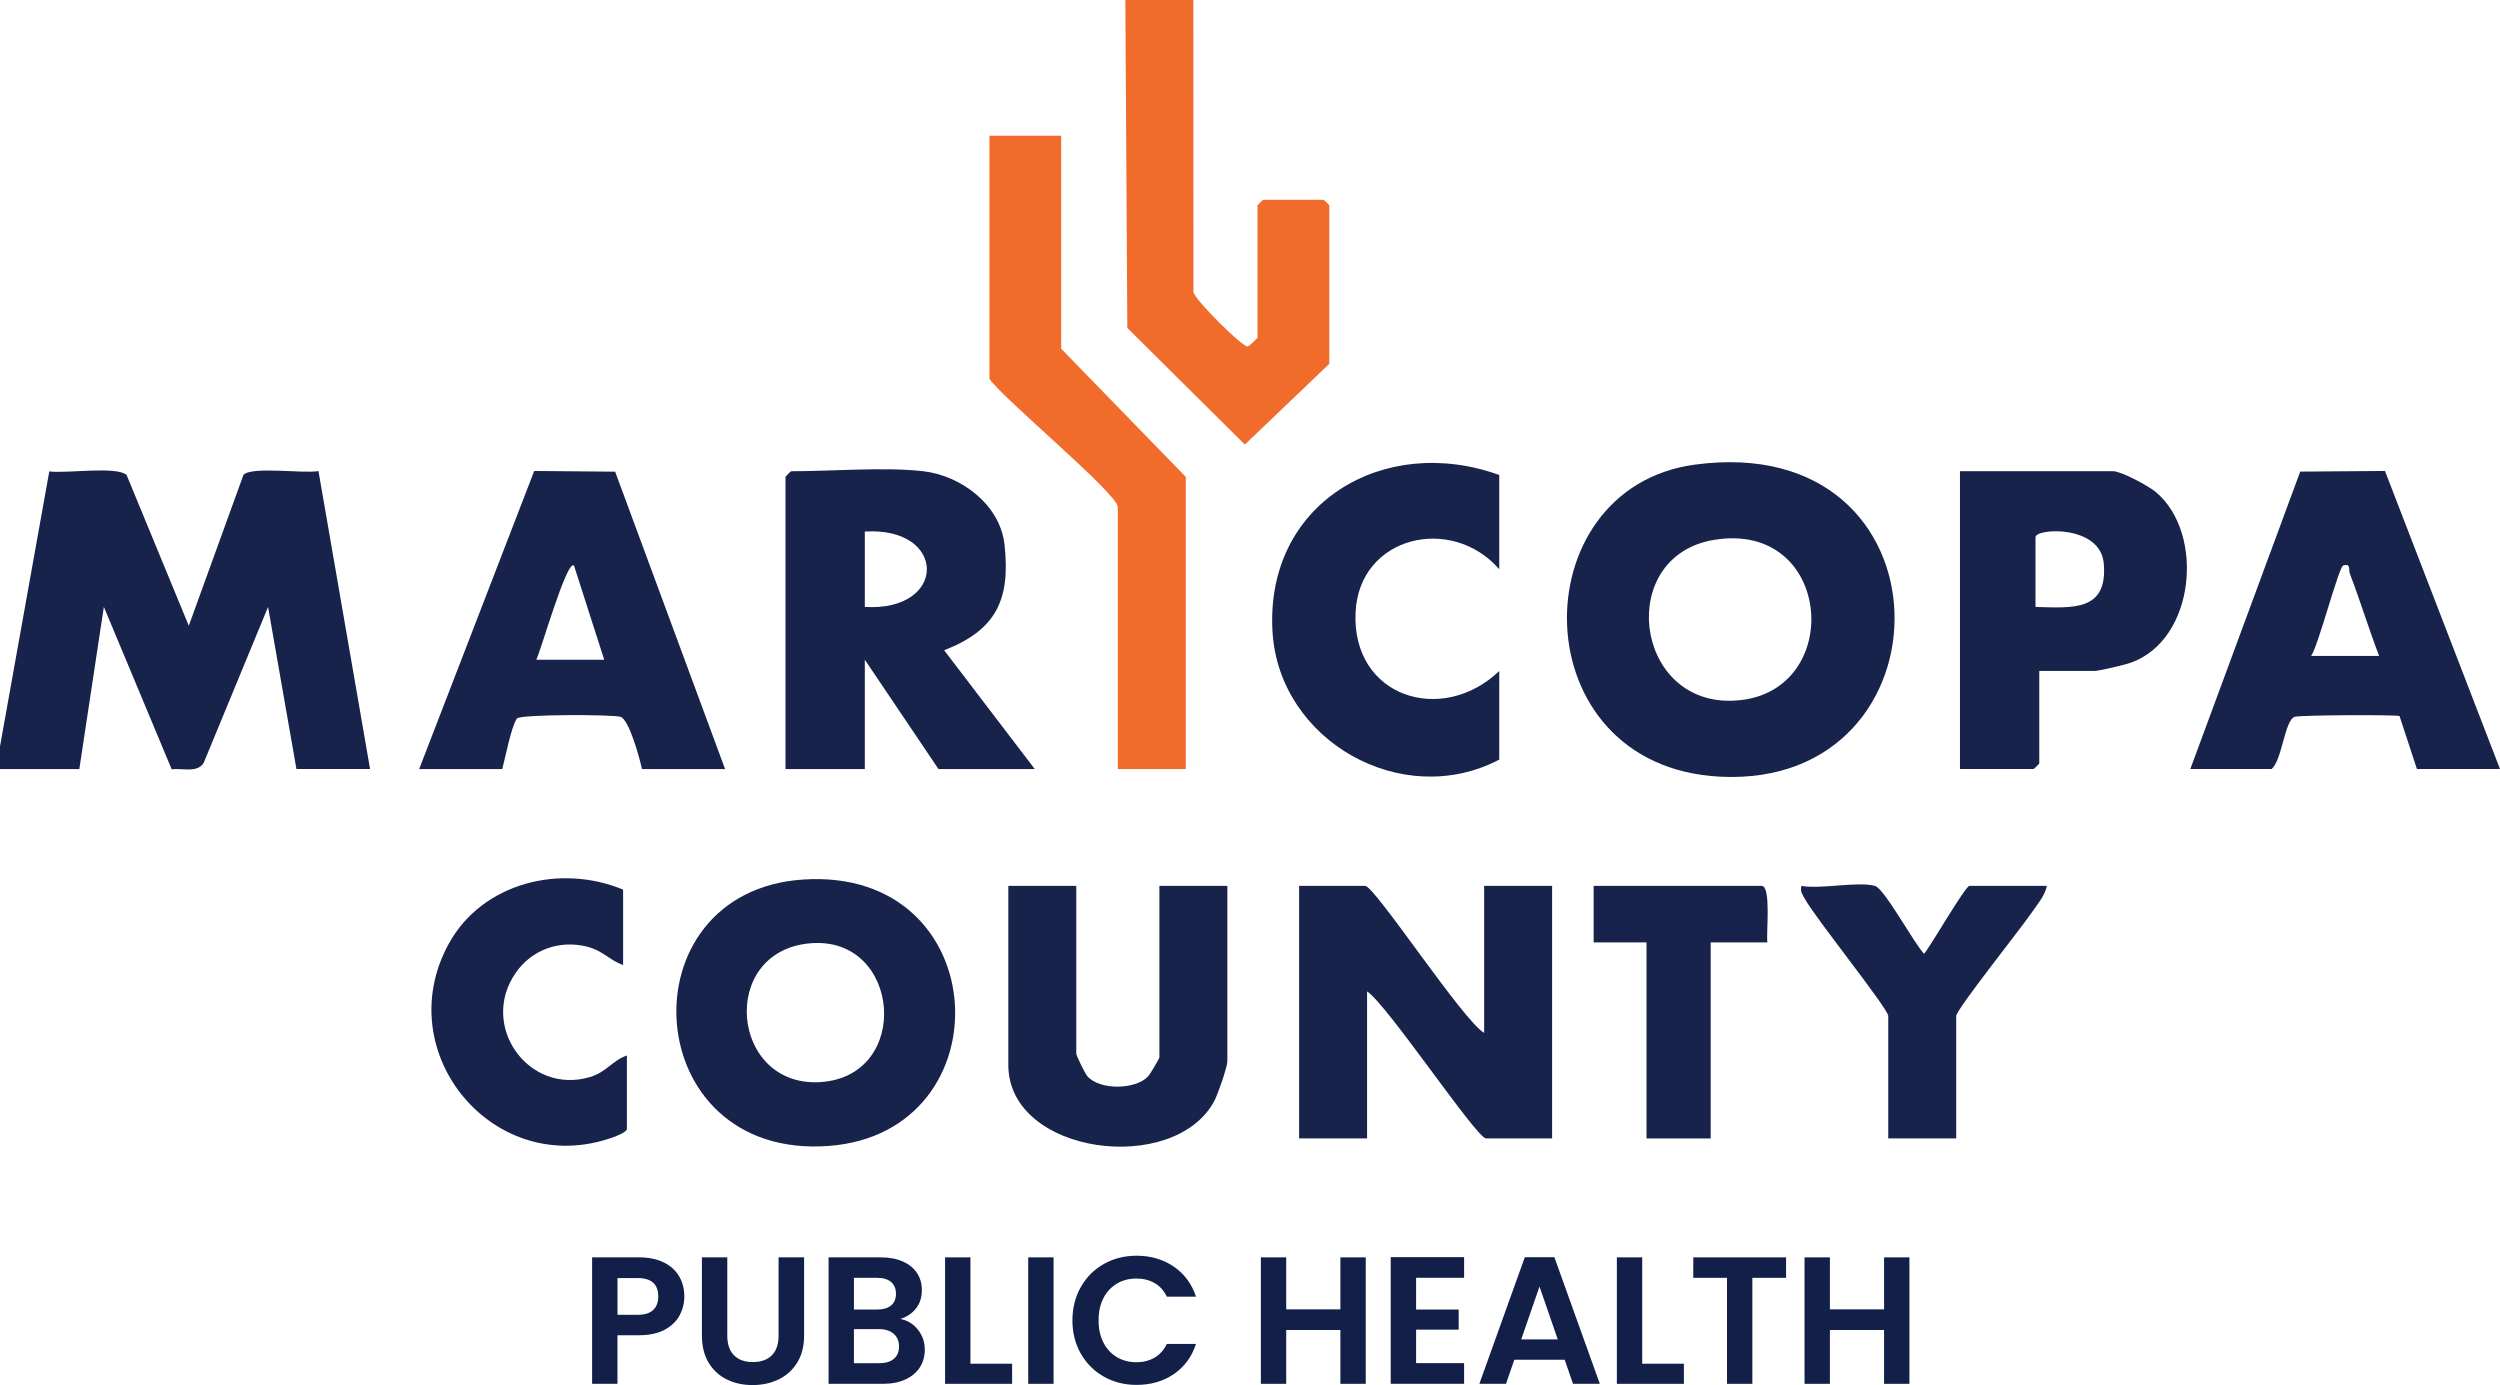 <?xml version="1.0" encoding="UTF-8"?>
<svg id="Layer_1" data-name="Layer 1" xmlns="http://www.w3.org/2000/svg" viewBox="0 0 700 387.82">
  <defs>
    <style>
      .cls-1 {
        fill: #121f48;
      }

      .cls-2 {
        fill: #17234b;
      }

      .cls-3 {
        fill: #f16b2b;
      }
    </style>
  </defs>
  <g>
    <path class="cls-2" d="M0,208.99l13.8-77c4.57.66,18.76-1.55,21.64.99l17.42,42.23,15.31-42.25c2.43-2.47,16.78-.27,21-1.07l14.45,83.43h-20.62l-7.94-45.38-18.05,43.71c-1.85,2.84-5.9,1.38-8.94,1.75l-18.99-45.47-6.87,45.4H0v-6.34Z"/>
    <path class="cls-3" d="M334.14,0l.02,81.78c.43,2.26,13.83,15.48,15.16,15.24.54-.1,2.79-2.36,2.79-2.55v-36.94c0-.11,1.47-1.58,1.59-1.58h16.92c.11,0,1.59,1.47,1.59,1.58v44.33l-23.65,22.62-32.91-32.66-.55-91.81h19.03Z"/>
    <path class="cls-2" d="M474.52,130.1c73.43-9.92,73.35,90.75,7.08,87.37-55.78-2.85-56.01-80.76-7.08-87.37ZM479.78,151.19c-27.11,4.61-22.35,45.56,4.93,45.02,32.11-.63,29.22-50.83-4.93-45.02Z"/>
    <path class="cls-2" d="M258.53,131.94c10.65,1.26,21.52,9.42,22.74,20.58,1.69,15.42-2.34,23.89-16.91,29.55l25.37,33.26h-26.96l-20.62-30.61v30.61h-22.21v-81.8c0-.11,1.47-1.58,1.59-1.58,11.19,0,26.41-1.25,37.01,0ZM242.15,169.94c23.17,1.39,23.15-22.51,0-21.11v21.11Z"/>
    <path class="cls-2" d="M613.29,215.33l30.77-83.28,23.73-.18,32.21,83.46h-23.26l-4.87-14.84c-1.5-.41-27.96-.26-29.35.21-2.84.96-3.52,12.2-6.49,14.63h-22.73ZM647.13,183.66h19.03c-2.92-7.58-5.28-15.42-8.19-23.01-.44-1.14.33-2.99-1.85-2.33-1.29.39-6.95,22.37-9,25.34Z"/>
    <path class="cls-2" d="M117.37,215.33l32.21-83.46,22.66.2,30.78,83.26h-23.26c-.66-2.99-3.57-13.79-5.99-14.61-2.04-.69-28.19-.74-29.03.46-1.63,2.34-3.23,10.91-4.11,14.15h-23.26ZM169.18,184.72l-8.47-26.39c-2.07-1.62-9.42,24.44-10.56,26.39h19.03Z"/>
    <path class="cls-3" d="M297.13,38v59.64l34.89,35.89v81.8h-19.03v-73.36c0-3.71-32.08-30.28-35.95-35.89V38h20.09Z"/>
    <path class="cls-2" d="M415.56,289.21v-41.17h19.03v70.72h-18.5c-2.65,0-27.7-37.53-33.31-41.17v41.17h-19.03v-70.72h18.5c2.65,0,27.47,37.86,33.31,41.17Z"/>
    <path class="cls-2" d="M571,187.88v25.86c0,.11-1.47,1.58-1.59,1.58h-20.62v-83.39h42.82c2.36,0,10.01,4.14,12.08,5.89,13.67,11.56,10.99,41.27-7.02,47.72-1.81.65-8.9,2.33-10.35,2.33h-15.33ZM569.94,169.94c10.4.28,20.31,1.29,19.11-12.2-.97-10.9-19.11-9.84-19.11-7.33v19.53Z"/>
    <path class="cls-2" d="M225.01,246.26c53.7-3.41,56.85,70.85,7.07,74.6-53.49,4.03-57.72-71.38-7.07-74.6ZM227.11,264.1c-26.18,2-22.62,40.74,2.85,38.87,25.43-1.87,22.26-40.79-2.85-38.87Z"/>
    <path class="cls-2" d="M419.79,133v26.39c-13.3-15.32-39.24-9.38-40.23,12.09-1.09,23.72,24.19,31.72,40.23,16.41v24.8c-27.25,14.28-61.71-5.3-63.49-35.84-2.1-35.92,31.14-55.55,63.49-43.85Z"/>
    <path class="cls-2" d="M301.36,248.05v46.97c0,.57,2.45,5.6,3.14,6.37,3.52,3.92,13.46,3.74,16.98-.01.54-.58,3.15-4.99,3.15-5.3v-48.03h19.03v49.08c0,1.63-2.65,9.27-3.65,11.14-11.23,21.03-57.68,15.09-57.68-10.08v-50.14h19.03Z"/>
    <path class="cls-2" d="M174.47,249.1v21.11c-3.98-1.43-5.6-4.04-10.18-5.17-7.63-1.88-15.37.83-19.89,7.35-10.31,14.86,3.61,34.29,20.78,29.18,4.73-1.41,6.18-4.6,10.35-6.03v20.58c0,.84-3,2.01-3.98,2.36-33.16,11.81-62.69-23.69-45.89-54.25,9.41-17.11,31.29-22.44,48.82-15.13Z"/>
    <path class="cls-2" d="M525,248.05c2.64.74,10.99,16.21,13.75,19.01,1.86-2.2,11.54-19.01,12.69-19.01h21.68c-.5,2.75-2.85,5.4-4.42,7.72-2.73,4.03-20.96,26.92-20.96,28.69v34.3h-19.03v-34.3c0-2.01-20.6-27.68-23.29-32.69-.69-1.28-1.43-2-1.03-3.72,5.49.98,15.85-1.33,20.62,0Z"/>
    <path class="cls-2" d="M494.86,263.88h-15.86v54.89h-17.98v-54.89h-14.8v-15.83h47.05c2.71,0,1.24,13.26,1.59,15.83Z"/>
  </g>
  <g>
    <path class="cls-1" d="M190.27,368.34c-.9,1.66-2.3,2.99-4.21,4.01-1.91,1.02-4.32,1.52-7.23,1.52h-5.94v13.59h-7.1v-35.41h13.04c2.74,0,5.07.47,7,1.42,1.93.95,3.37,2.25,4.34,3.91.96,1.66,1.44,3.54,1.44,5.63,0,1.89-.45,3.67-1.34,5.33ZM182.89,366.8c.95-.9,1.42-2.16,1.42-3.78,0-3.45-1.93-5.17-5.78-5.17h-5.63v10.3h5.63c1.96,0,3.42-.45,4.36-1.35Z"/>
    <path class="cls-1" d="M203.64,352.06v21.92c0,2.4.63,4.24,1.88,5.5,1.25,1.27,3.01,1.9,5.27,1.9s4.08-.63,5.33-1.9c1.25-1.27,1.88-3.1,1.88-5.5v-21.92h7.15v21.86c0,3.01-.65,5.55-1.95,7.64-1.3,2.08-3.04,3.65-5.22,4.69-2.18,1.05-4.61,1.57-7.28,1.57s-5.03-.52-7.18-1.57c-2.15-1.05-3.85-2.61-5.1-4.69s-1.88-4.62-1.88-7.64v-21.86h7.1Z"/>
    <path class="cls-1" d="M257.01,372.3c1.28,1.62,1.93,3.48,1.93,5.58,0,1.89-.47,3.56-1.4,5-.93,1.44-2.27,2.56-4.03,3.37-1.76.81-3.84,1.22-6.24,1.22h-15.27v-35.41h14.61c2.4,0,4.47.39,6.21,1.17s3.06,1.86,3.96,3.25,1.34,2.96,1.34,4.72c0,2.06-.55,3.79-1.65,5.17-1.1,1.39-2.56,2.37-4.39,2.94,1.99.37,3.64,1.37,4.92,2.99ZM239.1,366.67h6.49c1.69,0,2.99-.38,3.91-1.14.91-.76,1.37-1.85,1.37-3.27s-.46-2.52-1.37-3.3c-.91-.78-2.21-1.17-3.91-1.17h-6.49v8.88ZM250.28,380.47c.96-.81,1.45-1.96,1.45-3.45s-.51-2.71-1.52-3.58c-1.02-.86-2.39-1.29-4.11-1.29h-7v9.54h7.15c1.72,0,3.07-.4,4.03-1.22Z"/>
    <path class="cls-1" d="M271.72,381.84h11.67v5.63h-18.77v-35.41h7.1v29.78Z"/>
    <path class="cls-1" d="M295,352.06v35.41h-7.1v-35.41h7.1Z"/>
    <path class="cls-1" d="M302.64,360.35c1.57-2.76,3.72-4.9,6.44-6.44,2.72-1.54,5.78-2.31,9.16-2.31,3.96,0,7.42,1.01,10.4,3.04,2.98,2.03,5.06,4.84,6.24,8.42h-8.17c-.81-1.69-1.95-2.96-3.42-3.8-1.47-.85-3.17-1.27-5.1-1.27-2.06,0-3.9.48-5.5,1.45s-2.86,2.32-3.75,4.08-1.34,3.82-1.34,6.19.45,4.39,1.34,6.16c.9,1.78,2.15,3.15,3.75,4.11s3.44,1.44,5.5,1.44c1.93,0,3.63-.43,5.1-1.29,1.47-.86,2.61-2.14,3.42-3.83h8.17c-1.18,3.62-3.26,6.44-6.22,8.45-2.96,2.01-6.43,3.02-10.42,3.02-3.38,0-6.43-.77-9.16-2.31-2.72-1.54-4.87-3.68-6.44-6.42s-2.36-5.85-2.36-9.33.79-6.6,2.36-9.36Z"/>
    <path class="cls-1" d="M382.41,352.06v35.41h-7.1v-15.07h-15.17v15.07h-7.1v-35.41h7.1v14.56h15.17v-14.56h7.1Z"/>
    <path class="cls-1" d="M396.51,357.79v8.88h11.92v5.63h-11.92v9.38h13.44v5.78h-20.55v-35.46h20.55v5.78h-13.44Z"/>
    <path class="cls-1" d="M438.11,380.72h-14.1l-2.33,6.75h-7.46l12.73-35.46h8.27l12.73,35.46h-7.51l-2.33-6.75ZM436.18,375.04l-5.12-14.81-5.12,14.81h10.25Z"/>
    <path class="cls-1" d="M459.82,381.84h11.67v5.63h-18.77v-35.41h7.1v29.78Z"/>
    <path class="cls-1" d="M500.1,352.06v5.73h-9.44v29.68h-7.1v-29.68h-9.44v-5.73h25.97Z"/>
    <path class="cls-1" d="M534.64,352.06v35.41h-7.1v-15.07h-15.17v15.07h-7.1v-35.41h7.1v14.56h15.17v-14.56h7.1Z"/>
  </g>
</svg>